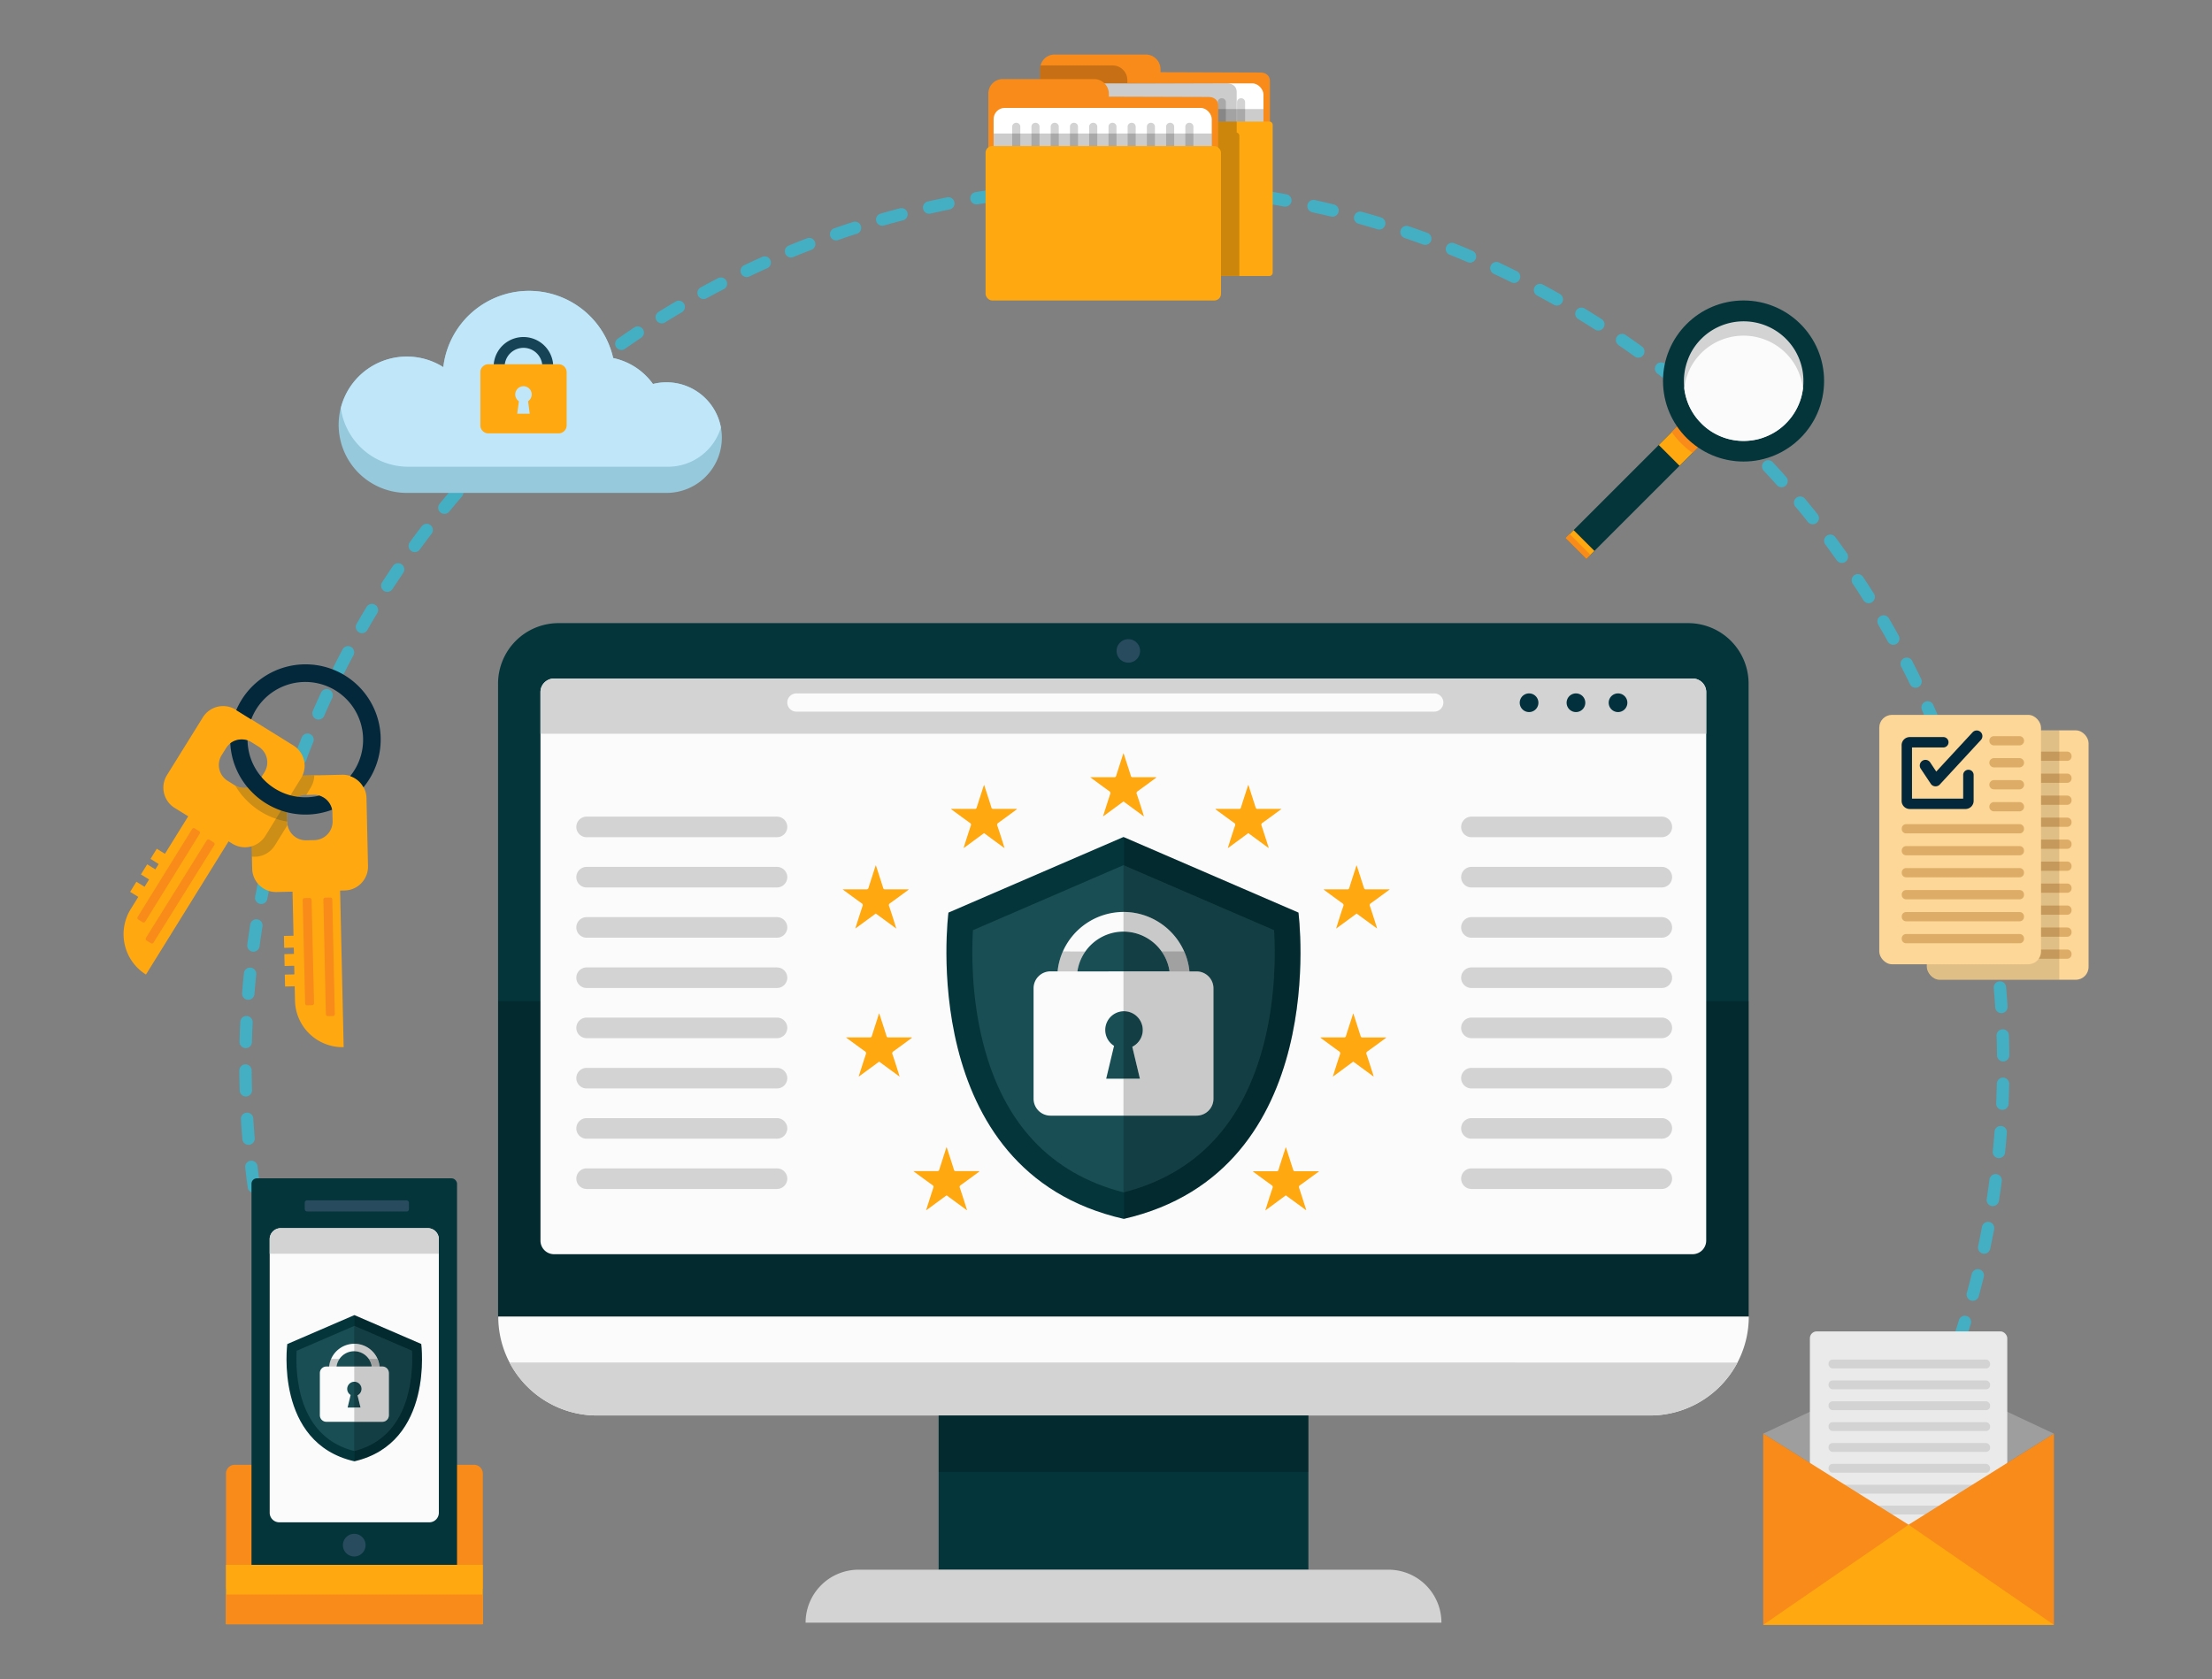 <svg id="Layer_5" data-name="Layer 5" xmlns="http://www.w3.org/2000/svg" viewBox="0 0 1014 770"><rect x="0" y="0" width="1014" height="770" fill="#808080" stroke="none"/><defs><style>.cls-1{fill:#04353a;}.cls-2,.cls-23,.cls-9{opacity:0.2;}.cls-3{fill:#fbfbfb;}.cls-4{fill:#d3d3d3;}.cls-5{fill:#02313d;}.cls-6{fill:#284c5e;}.cls-7{fill:#ffa80f;}.cls-8{fill:#184e54;}.cls-10{fill:#44aec3;}.cls-11{fill:#9e9e9e;}.cls-12{fill:#eaeaea;}.cls-13{fill:#f88b1a;}.cls-14{fill:#95c9db;}.cls-15{fill:#c0e7f9;}.cls-16{fill:#174356;}.cls-17{fill:#fff;}.cls-18{fill:#fcd797;}.cls-19{fill:#ddac66;}.cls-20{opacity:0.11;}.cls-21,.cls-23{fill:#03283b;}.cls-22{fill:#03353a;}</style></defs><title>security</title><path class="cls-1" d="M801.57,313.44V603.67H228.32V313.44a27.72,27.72,0,0,1,27.73-27.73H773.84A27.72,27.72,0,0,1,801.57,313.44Z"/><rect class="cls-2" x="228.41" y="459.01" width="573.25" height="144.66"/><path class="cls-3" d="M782.14,317.35V568.82a6.25,6.25,0,0,1-6.25,6.24H254a6.22,6.22,0,0,1-6.24-6.24V317.35a6.24,6.24,0,0,1,6.24-6.24h521.9a6.24,6.24,0,0,1,6.25,6.24Z"/><path class="cls-3" d="M801.66,603.67A45.34,45.34,0,0,1,756.32,649H273.75a45.31,45.31,0,0,1-45.34-45.34Z"/><path class="cls-4" d="M796.48,624.72A45.36,45.36,0,0,1,756.32,649H273.75a45.34,45.34,0,0,1-40.17-24.29Z"/><rect class="cls-1" x="430.29" y="649.01" width="169.49" height="70.71"/><rect class="cls-2" x="430.29" y="649.01" width="169.49" height="25.91"/><path class="cls-4" d="M660.77,744H369.29a24.3,24.3,0,0,1,24.29-24.29h242.9A24.29,24.29,0,0,1,660.77,744Z"/><path class="cls-4" d="M782.14,317.35v19.08H247.75V317.35a6.24,6.24,0,0,1,6.24-6.24h521.9A6.24,6.24,0,0,1,782.14,317.35Z"/><path class="cls-3" d="M657.48,326.29H365.07a4.19,4.19,0,0,1-4.17-4.18h0a4.19,4.19,0,0,1,4.17-4.18H657.48a4.19,4.19,0,0,1,4.18,4.18h0A4.19,4.19,0,0,1,657.48,326.29Z"/><path class="cls-5" d="M705.22,322.21a4.28,4.28,0,1,1-4.27-4.28A4.28,4.28,0,0,1,705.22,322.21Z"/><path class="cls-5" d="M726.71,322.21a4.28,4.28,0,1,1-4.28-4.28A4.28,4.28,0,0,1,726.71,322.21Z"/><path class="cls-5" d="M746,322.21a4.28,4.28,0,1,1-4.28-4.28A4.28,4.28,0,0,1,746,322.21Z"/><path class="cls-6" d="M522.62,298.44a5.38,5.38,0,1,1-5.37-5.37A5.38,5.38,0,0,1,522.62,298.44Z"/><path class="cls-4" d="M356.18,383.86H268.9a4.72,4.72,0,0,1-4.71-4.71h0a4.73,4.73,0,0,1,4.71-4.72h87.28a4.74,4.74,0,0,1,4.72,4.72h0A4.73,4.73,0,0,1,356.18,383.86Z"/><path class="cls-4" d="M356.18,406.9H268.9a4.72,4.72,0,0,1-4.71-4.71h0a4.73,4.73,0,0,1,4.71-4.72h87.28a4.74,4.74,0,0,1,4.72,4.72h0A4.73,4.73,0,0,1,356.18,406.9Z"/><path class="cls-4" d="M356.18,429.94H268.9a4.72,4.72,0,0,1-4.71-4.71h0a4.73,4.73,0,0,1,4.71-4.72h87.28a4.74,4.74,0,0,1,4.72,4.72h0A4.73,4.73,0,0,1,356.18,429.94Z"/><path class="cls-4" d="M356.18,453H268.9a4.72,4.72,0,0,1-4.71-4.71h0a4.73,4.73,0,0,1,4.71-4.72h87.28a4.74,4.74,0,0,1,4.72,4.72h0A4.73,4.73,0,0,1,356.18,453Z"/><path class="cls-4" d="M356.18,476H268.9a4.73,4.73,0,0,1-4.71-4.72h0a4.72,4.72,0,0,1,4.71-4.71h87.28a4.73,4.73,0,0,1,4.72,4.71h0A4.74,4.74,0,0,1,356.18,476Z"/><path class="cls-4" d="M356.18,499.06H268.9a4.73,4.73,0,0,1-4.71-4.72h0a4.72,4.72,0,0,1,4.71-4.71h87.28a4.73,4.73,0,0,1,4.72,4.71h0A4.74,4.74,0,0,1,356.18,499.06Z"/><path class="cls-4" d="M356.18,522.1H268.9a4.73,4.73,0,0,1-4.71-4.72h0a4.72,4.72,0,0,1,4.71-4.71h87.28a4.73,4.73,0,0,1,4.72,4.71h0A4.74,4.74,0,0,1,356.18,522.1Z"/><path class="cls-4" d="M356.18,545.14H268.9a4.73,4.73,0,0,1-4.71-4.72h0a4.72,4.72,0,0,1,4.71-4.71h87.28a4.73,4.73,0,0,1,4.72,4.71h0A4.74,4.74,0,0,1,356.18,545.14Z"/><path class="cls-4" d="M761.79,383.86H674.51a4.72,4.72,0,0,1-4.71-4.71h0a4.73,4.73,0,0,1,4.71-4.72h87.28a4.73,4.73,0,0,1,4.72,4.72h0A4.73,4.73,0,0,1,761.79,383.86Z"/><path class="cls-4" d="M761.79,406.9H674.51a4.72,4.72,0,0,1-4.71-4.71h0a4.73,4.73,0,0,1,4.71-4.72h87.28a4.73,4.73,0,0,1,4.72,4.72h0A4.73,4.73,0,0,1,761.79,406.9Z"/><path class="cls-4" d="M761.79,429.94H674.51a4.72,4.72,0,0,1-4.71-4.71h0a4.73,4.73,0,0,1,4.71-4.72h87.28a4.73,4.73,0,0,1,4.72,4.72h0A4.73,4.73,0,0,1,761.79,429.94Z"/><path class="cls-4" d="M761.79,453H674.51a4.72,4.72,0,0,1-4.71-4.71h0a4.73,4.73,0,0,1,4.71-4.72h87.28a4.73,4.73,0,0,1,4.72,4.72h0A4.73,4.73,0,0,1,761.79,453Z"/><path class="cls-4" d="M761.79,476H674.51a4.73,4.73,0,0,1-4.71-4.72h0a4.72,4.72,0,0,1,4.71-4.71h87.28a4.73,4.73,0,0,1,4.72,4.71h0A4.73,4.73,0,0,1,761.79,476Z"/><path class="cls-4" d="M761.79,499.06H674.51a4.73,4.73,0,0,1-4.71-4.72h0a4.72,4.72,0,0,1,4.71-4.71h87.28a4.73,4.73,0,0,1,4.72,4.71h0A4.73,4.73,0,0,1,761.79,499.06Z"/><path class="cls-4" d="M761.79,522.1H674.51a4.73,4.73,0,0,1-4.71-4.72h0a4.72,4.72,0,0,1,4.71-4.71h87.28a4.73,4.73,0,0,1,4.72,4.71h0A4.73,4.73,0,0,1,761.79,522.1Z"/><path class="cls-4" d="M761.79,545.14H674.51a4.73,4.73,0,0,1-4.71-4.72h0a4.72,4.72,0,0,1,4.71-4.71h87.28a4.73,4.73,0,0,1,4.72,4.71h0A4.74,4.74,0,0,1,761.79,545.14Z"/><path class="cls-7" d="M508.92,364.1c-1.06,3.17-2.06,6.36-3.08,9.54-.06.18-.09.36-.18.69l9.18-6.73.11-.08.07-.06,9.39,6.9c-.11-.36-.14-.5-.19-.64-1-3.21-2-6.42-3.1-9.62a1,1,0,0,1,.41-1.33c2.66-1.9,5.29-3.86,7.93-5.79l.6-.46-.06-.15h-.8c-3.3,0-6.6,0-9.9,0a.82.82,0,0,1-.93-.69c-.47-1.6-1-3.17-1.51-4.75-.59-1.83-1.19-3.66-1.83-5.64a1.55,1.55,0,0,1-.08.23c0,.11-.08.22-.11.32l-.18.51c-1,3.11-2,6.21-3,9.33a.84.84,0,0,1-.95.69c-3.32,0-6.65,0-10,0l-.93,0,.76.58c2.64,1.93,5.27,3.89,7.93,5.79A1,1,0,0,1,508.92,364.1Z"/><path class="cls-7" d="M445,378.63c-1.06,3.17-2.07,6.36-3.09,9.54-.05.18-.09.36-.17.69l9.17-6.73.12-.08.07-.06,9.39,6.9c-.11-.36-.14-.5-.19-.64-1-3.21-2-6.42-3.1-9.62a1,1,0,0,1,.4-1.33c2.67-1.9,5.29-3.86,7.93-5.79l.61-.46a.77.77,0,0,0-.07-.16h-.79c-3.3,0-6.6,0-9.9,0a.81.81,0,0,1-.93-.69c-.48-1.6-1-3.17-1.51-4.75-.59-1.83-1.19-3.66-1.83-5.64,0,.08-.06.16-.08.23s-.08.22-.12.32-.12.34-.17.51c-1,3.11-2,6.21-3,9.33a.82.82,0,0,1-.94.69c-3.33,0-6.65,0-10,0-.24,0-.49,0-.92,0l.75.58c2.65,1.93,5.27,3.89,7.94,5.79A1,1,0,0,1,445,378.63Z"/><path class="cls-7" d="M395.38,415.49c-1.07,3.17-2.07,6.36-3.09,9.54-.06.18-.09.36-.17.69l9.17-6.73.11-.08.08-.05,9.38,6.89-.18-.64c-1-3.21-2-6.42-3.1-9.61a1,1,0,0,1,.4-1.34c2.67-1.9,5.29-3.85,7.93-5.79l.61-.46-.07-.15h-.79c-3.3,0-6.6,0-9.91,0a.81.81,0,0,1-.92-.69c-.48-1.59-1-3.17-1.51-4.75-.59-1.83-1.19-3.66-1.83-5.64l-.09.23c0,.12-.07.22-.11.32s-.12.34-.17.51c-1,3.11-2,6.22-3,9.33a.84.84,0,0,1-.94.69c-3.33,0-6.65,0-10,0l-.92,0c.36.29.55.44.75.58,2.64,1.94,5.27,3.89,7.94,5.79A1,1,0,0,1,395.38,415.49Z"/><path class="cls-7" d="M396.92,483.39c-1.07,3.18-2.07,6.37-3.09,9.55-.06.17-.09.35-.17.69l9.17-6.73.11-.08.08-.06,9.38,6.89-.18-.63c-1-3.21-2-6.42-3.1-9.62a1,1,0,0,1,.4-1.33c2.66-1.9,5.29-3.86,7.93-5.8l.61-.46a1,1,0,0,1-.07-.15h-.79c-3.3,0-6.6,0-9.91,0a.79.79,0,0,1-.92-.69c-.48-1.59-1-3.16-1.51-4.74-.6-1.83-1.19-3.67-1.83-5.65l-.09.24-.11.31c-.06.19-.12.35-.17.51-1,3.11-2,6.22-3,9.34a.82.82,0,0,1-.94.68c-3.33,0-6.65,0-10,0-.25,0-.5,0-.92,0l.75.58c2.64,1.93,5.27,3.89,7.94,5.79A1,1,0,0,1,396.92,483.39Z"/><path class="cls-7" d="M427.82,544.69c-1.06,3.17-2.06,6.37-3.08,9.55-.06.17-.09.35-.17.69l9.17-6.73.11-.08.08-.06,9.38,6.89c-.1-.36-.14-.5-.18-.63-1-3.21-2-6.43-3.1-9.62a1,1,0,0,1,.4-1.34c2.66-1.9,5.29-3.85,7.93-5.79.21-.15.4-.31.6-.46l-.06-.15h-.8c-3.3,0-6.6,0-9.9,0a.8.8,0,0,1-.93-.69c-.47-1.59-1-3.16-1.5-4.74-.6-1.83-1.19-3.67-1.84-5.65a1.55,1.55,0,0,1-.08.23l-.11.32c-.07.19-.12.35-.17.51-1,3.11-2,6.22-3,9.34a.83.83,0,0,1-.95.68c-3.32,0-6.65,0-10,0-.25,0-.5,0-.93,0l.76.58c2.64,1.93,5.27,3.88,7.93,5.78A1,1,0,0,1,427.82,544.69Z"/><path class="cls-7" d="M578.33,378.63c1.06,3.17,2.07,6.36,3.09,9.54.05.18.09.36.17.69l-9.17-6.73-.12-.08-.07-.06-9.38,6.9c.1-.36.13-.5.18-.64,1-3.21,2-6.42,3.1-9.62a1,1,0,0,0-.4-1.33c-2.67-1.9-5.29-3.86-7.93-5.79l-.61-.46a.77.77,0,0,1,.07-.16h.79c3.3,0,6.6,0,9.9,0a.81.81,0,0,0,.93-.69c.48-1.6,1-3.17,1.51-4.75.59-1.83,1.19-3.66,1.83-5.64,0,.08.06.16.08.23s.08.22.12.32.12.34.17.51c1,3.11,2,6.21,3,9.33a.82.82,0,0,0,.94.69c3.33,0,6.65,0,10,0,.25,0,.49,0,.92,0l-.75.58c-2.65,1.93-5.27,3.89-7.94,5.79A1,1,0,0,0,578.33,378.63Z"/><path class="cls-7" d="M628,415.49c1.07,3.17,2.07,6.36,3.09,9.54.06.18.09.36.17.69L622.07,419l-.11-.08-.08-.05-9.38,6.89.18-.64c1-3.21,2-6.42,3.1-9.61a1,1,0,0,0-.4-1.34c-2.66-1.9-5.29-3.85-7.93-5.79l-.61-.46.07-.15h.79c3.3,0,6.6,0,9.91,0a.81.81,0,0,0,.92-.69c.48-1.59,1-3.17,1.51-4.75.59-1.83,1.19-3.66,1.83-5.64l.09.23c0,.12.07.22.11.32s.12.34.17.51c1,3.11,2,6.22,3,9.33a.84.84,0,0,0,.94.69c3.33,0,6.65,0,10,0l.92,0c-.36.29-.55.44-.75.58-2.64,1.94-5.27,3.89-7.94,5.79A1,1,0,0,0,628,415.49Z"/><path class="cls-7" d="M626.44,483.39c1.07,3.18,2.07,6.37,3.09,9.55.06.17.09.35.17.69l-9.17-6.73-.11-.08-.08-.06L611,493.65c.1-.36.14-.5.18-.63,1-3.21,2-6.42,3.1-9.62a1,1,0,0,0-.4-1.33c-2.66-1.9-5.29-3.86-7.93-5.8l-.61-.46a1,1,0,0,0,.07-.15h.79c3.3,0,6.6,0,9.91,0A.79.79,0,0,0,617,475c.48-1.59,1-3.16,1.51-4.74.6-1.83,1.19-3.67,1.83-5.65l.09.24.11.31.17.51c1,3.11,2,6.22,3,9.34a.82.82,0,0,0,.94.68c3.33,0,6.65,0,10,0,.25,0,.5,0,.92,0l-.75.58c-2.64,1.93-5.27,3.89-7.94,5.79A1,1,0,0,0,626.44,483.39Z"/><path class="cls-7" d="M595.54,544.69c1.06,3.17,2.06,6.37,3.08,9.55.06.17.09.35.18.69l-9.18-6.73-.11-.08-.08-.06L580.05,555c.1-.36.14-.5.18-.63,1-3.21,2-6.43,3.1-9.62a1,1,0,0,0-.4-1.34c-2.66-1.9-5.29-3.85-7.93-5.79-.21-.15-.4-.31-.6-.46l.06-.15h.8c3.3,0,6.6,0,9.9,0a.8.8,0,0,0,.93-.69c.47-1.59,1-3.16,1.5-4.74.6-1.83,1.19-3.67,1.84-5.65a1.55,1.55,0,0,0,.08.23l.11.32c.07.19.12.35.17.51,1,3.11,2,6.22,3,9.34a.83.83,0,0,0,1,.68c3.32,0,6.65,0,10,0,.25,0,.5,0,.93,0l-.76.58c-2.64,1.93-5.27,3.88-7.93,5.78A1,1,0,0,0,595.54,544.69Z"/><path class="cls-1" d="M515.25,558.84l-.21,0C419.26,537,434.77,418.43,434.77,418.43L515,383.77l.21.09,80,34.57S610.78,536.83,515.25,558.84Z"/><path class="cls-2" d="M515.25,558.84v-175l80,34.57S610.78,536.83,515.25,558.84Z"/><path class="cls-8" d="M579.42,478.19c-9.41,37-31.07,60-64.39,68.51-33.31-8.52-55-31.55-64.38-68.51-5.42-21.26-5.23-41.62-4.66-51.69l69-29.81,69.05,29.81C584.65,436.56,584.84,456.92,579.42,478.19Z"/><g class="cls-9"><path d="M579.42,478.19c-9.41,37-31.07,60-64.39,68.51v-150l69.05,29.81C584.65,436.56,584.84,456.92,579.42,478.19Z"/></g><path class="cls-3" d="M548.54,445.4h-3.28a30.06,30.06,0,0,0-2.09-8.37,30.46,30.46,0,0,0-27.93-18.9H515A30.45,30.45,0,0,0,486.9,437a29.72,29.72,0,0,0-2.09,8.37h-3.28a7.74,7.74,0,0,0-7.73,7.73v50.69a7.74,7.74,0,0,0,7.73,7.74h67a7.74,7.74,0,0,0,7.73-7.74V453.13A7.74,7.74,0,0,0,548.54,445.4Zm-26,49.19H507.09l3.6-15.07a7.92,7.92,0,0,1-1.49-1.17,8.58,8.58,0,0,1-2.54-6.1,8.48,8.48,0,0,1,.85-3.73,8.59,8.59,0,0,1,7.53-4.86h.2a8.57,8.57,0,0,1,7.68,4.73,8.52,8.52,0,0,1-1.51,9.84,8.19,8.19,0,0,1-2.36,1.72ZM493.89,445.4A21.39,21.39,0,0,1,515,427.15h.2A21.39,21.39,0,0,1,533,437a21.1,21.1,0,0,1,3.14,8.37Z"/><path class="cls-2" d="M497.54,436.27c-.18.25-.35.5-.52.76a21.29,21.29,0,0,0-3.13,8.37h-9.08A29.72,29.72,0,0,1,486.9,437c.1-.25.21-.51.32-.76Z"/><path class="cls-2" d="M545.26,445.4h-9.08A21.16,21.16,0,0,0,533,437c-.16-.26-.33-.51-.51-.76h10.32c.11.25.22.51.32.76A30.06,30.06,0,0,1,545.26,445.4Z"/><path class="cls-2" d="M556.27,453.13v50.69a7.74,7.74,0,0,1-7.73,7.74H515v-17h7.51L519.05,480a8.19,8.19,0,0,0,2.36-1.72,8.59,8.59,0,0,0-6.17-14.57H515V445.4h21.14A21.1,21.1,0,0,0,533,437a21.39,21.39,0,0,0-17.8-9.88H515v-9h.2A30.46,30.46,0,0,1,543.17,437a30.06,30.06,0,0,1,2.09,8.37h3.28A7.74,7.74,0,0,1,556.27,453.13Z"/><path class="cls-10" d="M759.73,171.26c2.38,1.84,4.76,3.72,7.09,5.61a2.84,2.84,0,0,0,3.58-4.42c-2.36-1.92-4.78-3.83-7.19-5.69a2.84,2.84,0,1,0-3.48,4.5Z"/><path class="cls-10" d="M622.76,102.6c2.88.81,5.8,1.66,8.67,2.53a3,3,0,0,0,.83.12,2.85,2.85,0,0,0,.82-5.57c-2.91-.88-5.87-1.74-8.8-2.56a2.84,2.84,0,1,0-1.52,5.48Z"/><path class="cls-10" d="M643.8,109.1c2.83,1,5.7,2,8.52,3a2.76,2.76,0,0,0,1,.17,2.84,2.84,0,0,0,1-5.51c-2.86-1.05-5.77-2.07-8.65-3.05a2.84,2.84,0,0,0-1.82,5.39Z"/><path class="cls-10" d="M601.38,97.29c2.93.64,5.89,1.33,8.81,2a3.07,3.07,0,0,0,.67.08,2.85,2.85,0,0,0,.67-5.61c-2.95-.72-6-1.42-8.93-2.07a2.85,2.85,0,0,0-1.22,5.56Z"/><path class="cls-10" d="M664.44,116.75c2.24.89,4.49,1.82,6.71,2.76l1.64.7a2.81,2.81,0,0,0,1.12.23A2.84,2.84,0,0,0,675,115l-1.66-.71c-2.25-1-4.54-1.89-6.8-2.8a2.85,2.85,0,0,0-2.13,5.28Z"/><path class="cls-10" d="M723.47,146.31c2.55,1.56,5.13,3.17,7.66,4.79a2.84,2.84,0,0,0,1.53.45,2.84,2.84,0,0,0,1.54-5.24c-2.57-1.65-5.18-3.28-7.78-4.86a2.84,2.84,0,0,0-2.95,4.86Z"/><path class="cls-10" d="M742,158.28c2.47,1.7,4.95,3.45,7.38,5.21A2.88,2.88,0,0,0,751,164a2.84,2.84,0,0,0,1.67-5.15c-2.46-1.78-5-3.56-7.49-5.28a2.84,2.84,0,1,0-3.22,4.68Z"/><path class="cls-10" d="M704.35,135.38c2.64,1.41,5.31,2.88,7.91,4.35a2.84,2.84,0,1,0,2.8-4.95c-2.64-1.49-5.34-3-8-4.42a2.85,2.85,0,0,0-2.68,5Z"/><path class="cls-10" d="M684.65,125.52c2.72,1.26,5.46,2.58,8.15,3.91a2.8,2.8,0,0,0,1.26.29,2.84,2.84,0,0,0,1.26-5.39c-2.73-1.35-5.5-2.68-8.26-4a2.85,2.85,0,0,0-2.41,5.16Z"/><path class="cls-10" d="M362.57,118.07a2.78,2.78,0,0,0,1.08-.22c2.78-1.14,5.6-2.26,8.4-3.33a2.84,2.84,0,0,0-2-5.31c-2.84,1.09-5.7,2.23-8.52,3.38a2.85,2.85,0,0,0,1.08,5.48Z"/><path class="cls-10" d="M579.75,93.17c3,.48,6,1,8.91,1.55a3,3,0,0,0,.52,0,2.84,2.84,0,0,0,.51-5.64c-3-.55-6-1.08-9-1.56a2.84,2.84,0,1,0-.91,5.61Z"/><path class="cls-10" d="M447.7,93.69a2.56,2.56,0,0,0,.47,0c3-.5,6-1,8.93-1.41a2.84,2.84,0,0,0-.82-5.62c-3,.44-6.06.92-9.06,1.42a2.84,2.84,0,0,0,.48,5.65Z"/><path class="cls-10" d="M425.94,98a2.7,2.7,0,0,0,.63-.07c2.92-.67,5.9-1.31,8.84-1.9a2.85,2.85,0,0,0-1.14-5.58c-3,.61-6,1.26-9,1.93a2.85,2.85,0,0,0,.63,5.62Z"/><path class="cls-10" d="M383.31,110.21a2.81,2.81,0,0,0,.94-.16c2.83-1,5.72-2,8.57-2.87a2.84,2.84,0,1,0-1.75-5.41c-2.89.93-5.81,1.91-8.69,2.91a2.84,2.84,0,0,0,.93,5.53Z"/><path class="cls-10" d="M404.46,103.51a2.63,2.63,0,0,0,.78-.11c2.88-.82,5.81-1.63,8.72-2.39a2.84,2.84,0,1,0-1.45-5.5c-2.94.77-5.92,1.59-8.83,2.42a2.84,2.84,0,0,0,.78,5.58Z"/><path class="cls-10" d="M783.55,191.19a2.84,2.84,0,1,0,3.81-4.22c-2.26-2-4.57-4.08-6.86-6.07a2.84,2.84,0,0,0-3.72,4.3C779,187.16,781.32,189.17,783.55,191.19Z"/><path class="cls-10" d="M536,88.55c3,.16,6,.34,9,.56h.21a2.84,2.84,0,0,0,.2-5.68c-3-.22-6.11-.41-9.14-.57h-.15a2.84,2.84,0,0,0-.14,5.68Z"/><path class="cls-10" d="M491.75,88.72h.17c3-.17,6-.31,9-.42a2.84,2.84,0,1,0-.2-5.68c-3,.11-6.11.25-9.15.42a2.85,2.85,0,0,0,.16,5.69Z"/><path class="cls-10" d="M469.65,90.6l.33,0c3-.34,6-.64,9-.91a2.85,2.85,0,0,0-.51-5.67c-3,.28-6.11.59-9.12.93a2.84,2.84,0,0,0,.31,5.67Z"/><path class="cls-10" d="M513.92,88h1.49c2.51,0,5.06,0,7.56.07H523a2.85,2.85,0,0,0,.05-5.69c-2.54,0-5.12-.07-7.67-.07h-1.5a2.85,2.85,0,0,0,0,5.69Z"/><path class="cls-10" d="M798.28,205.21l1.19,1.19a2.84,2.84,0,1,0,4-4c-.4-.4-.8-.81-1.21-1.21-1.75-1.75-3.54-3.51-5.31-5.23a2.85,2.85,0,0,0-4,4.1C794.79,201.75,796.56,203.48,798.28,205.21Z"/><path class="cls-10" d="M889.42,345.88c1.06,2.8,2.11,5.65,3.12,8.48a2.85,2.85,0,1,0,5.36-1.91c-1-2.87-2.09-5.76-3.17-8.6a2.84,2.84,0,1,0-5.31,2Z"/><path class="cls-10" d="M896.69,366.67c.91,2.86,1.8,5.77,2.64,8.64a2.85,2.85,0,0,0,2.73,2,3.09,3.09,0,0,0,.8-.11,2.85,2.85,0,0,0,1.93-3.53c-.85-2.91-1.76-5.86-2.68-8.77a2.84,2.84,0,0,0-5.42,1.73Z"/><path class="cls-10" d="M881,325.51c1,2.28,2,4.57,3,6.83l.62,1.47a2.84,2.84,0,0,0,5.25-2.19l-.63-1.49c-1-2.29-2-4.62-3-6.93a2.84,2.84,0,0,0-5.19,2.31Z"/><path class="cls-10" d="M913.93,452.87c.26,3,.49,6,.68,9a2.84,2.84,0,0,0,2.84,2.66h.18a2.84,2.84,0,0,0,2.66-3c-.19-3-.43-6.1-.69-9.14a2.85,2.85,0,0,0-5.67.49Z"/><path class="cls-10" d="M918,471.92a2.85,2.85,0,0,0-2.75,2.94c.1,3,.16,6,.19,9a2.84,2.84,0,0,0,2.84,2.81h0a2.85,2.85,0,0,0,2.82-2.87c0-3-.1-6.12-.2-9.16A2.83,2.83,0,0,0,918,471.92Z"/><path class="cls-10" d="M913.84,427.78a2.85,2.85,0,0,0-2.42,3.22c.43,3,.82,6,1.18,9a2.84,2.84,0,0,0,2.82,2.5,1.94,1.94,0,0,0,.34,0,2.85,2.85,0,0,0,2.49-3.16c-.37-3-.77-6.08-1.2-9.09A2.84,2.84,0,0,0,913.84,427.78Z"/><path class="cls-10" d="M909.94,406a2.83,2.83,0,0,0-2.23,3.34c.58,2.93,1.15,5.92,1.67,8.88a2.84,2.84,0,0,0,2.8,2.35,2.7,2.7,0,0,0,.49,0,2.85,2.85,0,0,0,2.31-3.3c-.53-3-1.1-6-1.69-9A2.85,2.85,0,0,0,909.94,406Z"/><path class="cls-10" d="M902.79,387.83c.75,2.91,1.48,5.86,2.16,8.77a2.86,2.86,0,0,0,2.77,2.2,2.89,2.89,0,0,0,.65-.08,2.84,2.84,0,0,0,2.12-3.42c-.69-2.95-1.43-5.94-2.19-8.9a2.85,2.85,0,1,0-5.51,1.43Z"/><path class="cls-10" d="M842,256.92a2.84,2.84,0,0,0,2.32,1.2,2.79,2.79,0,0,0,1.64-.53,2.85,2.85,0,0,0,.68-4c-1.76-2.48-3.57-5-5.39-7.42a2.85,2.85,0,0,0-4.57,3.4C838.46,252,840.25,254.48,842,256.92Z"/><path class="cls-10" d="M854.21,275.23a2.85,2.85,0,0,0,2.41,1.33,2.79,2.79,0,0,0,1.51-.44,2.85,2.85,0,0,0,.9-3.92c-1.62-2.57-3.29-5.16-5-7.7a2.84,2.84,0,0,0-4.75,3.13C851,270.14,852.62,272.69,854.21,275.23Z"/><path class="cls-10" d="M828.74,239.31a2.82,2.82,0,0,0,2.23,1.07,2.83,2.83,0,0,0,2.22-4.61c-1.89-2.38-3.84-4.77-5.78-7.11A2.84,2.84,0,0,0,823,232.3C825,234.61,826.88,237,828.74,239.31Z"/><path class="cls-10" d="M814.56,222.46a2.83,2.83,0,0,0,2.12.95,2.78,2.78,0,0,0,1.89-.72,2.84,2.84,0,0,0,.24-4c-2-2.27-4.09-4.55-6.17-6.78a2.84,2.84,0,1,0-4.16,3.88C810.53,218,812.57,220.23,814.56,222.46Z"/><path class="cls-10" d="M875.55,313.73a2.83,2.83,0,0,0,2.56,1.61,2.75,2.75,0,0,0,1.24-.29,2.84,2.84,0,0,0,1.32-3.79c-1.33-2.75-2.71-5.51-4.09-8.21a2.84,2.84,0,0,0-5.06,2.6C872.88,308.31,874.24,311,875.55,313.73Z"/><path class="cls-10" d="M886.53,645.12a2.85,2.85,0,0,0-3.74,1.48c-1.19,2.76-2.43,5.54-3.67,8.26a2.84,2.84,0,0,0,1.4,3.77,2.74,2.74,0,0,0,1.18.26,2.85,2.85,0,0,0,2.59-1.66c1.26-2.76,2.51-5.58,3.72-8.37A2.84,2.84,0,0,0,886.53,645.12Z"/><path class="cls-10" d="M871.9,678.79a2.84,2.84,0,0,0,2.52-1.52c1.42-2.69,2.83-5.43,4.18-8.15a2.84,2.84,0,1,0-5.09-2.54c-1.34,2.68-2.72,5.39-4.12,8a2.84,2.84,0,0,0,1.19,3.84A2.75,2.75,0,0,0,871.9,678.79Z"/><path class="cls-10" d="M861,698.12a2.86,2.86,0,0,0,2.45-1.38c1.57-2.62,3.12-5.28,4.62-7.91a2.84,2.84,0,1,0-4.94-2.82c-1.48,2.6-3,5.22-4.56,7.8a2.86,2.86,0,0,0,1,3.91A2.9,2.9,0,0,0,861,698.12Z"/><path class="cls-10" d="M865.41,294.19a2.85,2.85,0,0,0,2.49,1.46,2.76,2.76,0,0,0,1.38-.36,2.84,2.84,0,0,0,1.11-3.86c-1.47-2.66-3-5.34-4.53-8a2.85,2.85,0,0,0-4.92,2.87C862.46,288.93,864,291.57,865.41,294.19Z"/><path class="cls-10" d="M557.92,90.26c3,.32,6,.67,9,1l.36,0a2.84,2.84,0,0,0,.36-5.66c-3-.39-6.08-.75-9.1-1.07a2.85,2.85,0,0,0-.6,5.66Z"/><path class="cls-10" d="M120.58,568.76a2.83,2.83,0,0,0,2.24-3.34c-.57-2.94-1.12-5.93-1.63-8.88a2.85,2.85,0,0,0-5.61,1c.52,3,1.08,6,1.66,9a2.85,2.85,0,0,0,2.79,2.3A2.64,2.64,0,0,0,120.58,568.76Z"/><path class="cls-10" d="M133.69,608.09c-.91-2.87-1.79-5.78-2.62-8.65a2.84,2.84,0,0,0-5.46,1.58c.84,2.92,1.74,5.87,2.65,8.78a2.84,2.84,0,0,0,2.71,2,2.9,2.9,0,0,0,.86-.13A2.85,2.85,0,0,0,133.69,608.09Z"/><path class="cls-10" d="M127.66,586.91c-.74-2.91-1.46-5.87-2.13-8.78A2.84,2.84,0,1,0,120,579.4c.68,3,1.41,6,2.16,8.91a2.84,2.84,0,0,0,2.75,2.14,2.94,2.94,0,0,0,.71-.09A2.83,2.83,0,0,0,127.66,586.91Z"/><path class="cls-10" d="M140.88,628.91c-1.06-2.81-2.1-5.67-3.09-8.5a2.85,2.85,0,1,0-5.37,1.89c1,2.86,2.06,5.76,3.13,8.61a2.85,2.85,0,0,0,2.67,1.84,2.94,2.94,0,0,0,1-.18A2.84,2.84,0,0,0,140.88,628.91Z"/><path class="cls-10" d="M112.69,502.76h.08a2.85,2.85,0,0,0,2.76-2.93c-.08-3-.13-6-.15-9a2.86,2.86,0,0,0-2.85-2.83h0a2.85,2.85,0,0,0-2.82,2.87c0,3,.07,6.13.16,9.16A2.84,2.84,0,0,0,112.69,502.76Z"/><path class="cls-10" d="M112.58,480.58h.07a2.84,2.84,0,0,0,2.84-2.77c.08-3,.19-6.05.33-9a2.84,2.84,0,1,0-5.68-.26c-.14,3-.26,6.11-.33,9.16A2.84,2.84,0,0,0,112.58,480.58Z"/><path class="cls-10" d="M149.2,649.3c-.8-1.81-1.59-3.66-2.36-5.48-.4-.94-.8-1.89-1.19-2.83a2.84,2.84,0,1,0-5.25,2.18l1.2,2.87c.78,1.84,1.59,3.71,2.4,5.55a2.84,2.84,0,0,0,2.6,1.7,2.93,2.93,0,0,0,1.15-.24A2.83,2.83,0,0,0,149.2,649.3Z"/><path class="cls-10" d="M342.29,127.05a2.82,2.82,0,0,0,1.22-.28c2.7-1.29,5.46-2.56,8.2-3.79a2.84,2.84,0,0,0-2.33-5.19c-2.77,1.24-5.57,2.54-8.32,3.84a2.85,2.85,0,0,0,1.23,5.42Z"/><path class="cls-10" d="M114.16,524.89a2.84,2.84,0,0,0,2.6-3.07c-.25-3-.47-6-.65-9a2.84,2.84,0,1,0-5.67.34c.18,3,.4,6.12.65,9.14a2.85,2.85,0,0,0,2.83,2.61Z"/><path class="cls-10" d="M911.87,560.27a2.85,2.85,0,0,0-3.32,2.27c-.56,3-1.15,5.93-1.78,8.86a2.86,2.86,0,0,0,2.2,3.38,3,3,0,0,0,.59.06,2.85,2.85,0,0,0,2.78-2.26c.63-3,1.24-6,1.8-9A2.86,2.86,0,0,0,911.87,560.27Z"/><path class="cls-10" d="M915.21,538.35A2.85,2.85,0,0,0,912,540.8c-.39,3-.82,6-1.28,8.94a2.85,2.85,0,0,0,2.38,3.25,3.25,3.25,0,0,0,.44,0,2.84,2.84,0,0,0,2.8-2.41c.47-3,.91-6.05,1.3-9.07A2.83,2.83,0,0,0,915.21,538.35Z"/><path class="cls-10" d="M917.34,516.27a2.83,2.83,0,0,0-3.05,2.62c-.23,3-.49,6-.78,9a2.83,2.83,0,0,0,2.55,3.11h.28a2.85,2.85,0,0,0,2.83-2.56c.29-3,.56-6.1.79-9.13A2.83,2.83,0,0,0,917.34,516.27Z"/><path class="cls-10" d="M918.26,494.1a2.83,2.83,0,0,0-2.9,2.78c-.07,3-.17,6.05-.3,9a2.85,2.85,0,0,0,2.72,3h.13a2.85,2.85,0,0,0,2.84-2.72c.13-3,.23-6.11.29-9.16A2.84,2.84,0,0,0,918.26,494.1Z"/><path class="cls-10" d="M154.63,661.1a2.84,2.84,0,0,0-5.13,2.46c1.31,2.74,2.68,5.5,4.06,8.22a2.84,2.84,0,1,0,5.07-2.58C157.27,666.53,155.92,663.8,154.63,661.1Z"/><path class="cls-10" d="M113.58,458.42h.23a2.84,2.84,0,0,0,2.83-2.62c.24-3,.52-6,.82-9a2.84,2.84,0,0,0-5.66-.58c-.31,3-.59,6.09-.83,9.13A2.86,2.86,0,0,0,113.58,458.42Z"/><path class="cls-10" d="M166.67,692.83a2.85,2.85,0,0,0,2.46-4.27c-1.5-2.59-3-5.24-4.44-7.87a2.84,2.84,0,1,0-5,2.74c1.46,2.66,3,5.35,4.5,8A2.84,2.84,0,0,0,166.67,692.83Z"/><path class="cls-10" d="M894.62,624.46a2.85,2.85,0,0,0-3.65,1.69c-1,2.8-2.12,5.65-3.22,8.44a2.84,2.84,0,0,0,1.6,3.69,2.74,2.74,0,0,0,1,.2,2.84,2.84,0,0,0,2.65-1.8c1.12-2.84,2.22-5.72,3.26-8.56A2.85,2.85,0,0,0,894.62,624.46Z"/><path class="cls-10" d="M907.31,582a2.85,2.85,0,0,0-3.44,2.08c-.72,2.91-1.48,5.85-2.26,8.75a2.84,2.84,0,0,0,2,3.49,2.74,2.74,0,0,0,.74.1,2.86,2.86,0,0,0,2.75-2.1c.79-2.94,1.57-5.93,2.29-8.88A2.84,2.84,0,0,0,907.31,582Z"/><path class="cls-10" d="M901.56,603.4a2.85,2.85,0,0,0-3.56,1.89c-.88,2.86-1.8,5.76-2.74,8.6a2.85,2.85,0,0,0,1.8,3.6,2.87,2.87,0,0,0,3.6-1.81c1-2.88,1.89-5.82,2.78-8.73A2.84,2.84,0,0,0,901.56,603.4Z"/><path class="cls-10" d="M116.76,546.91a2.84,2.84,0,0,0,2.43-3.2c-.41-3-.8-6-1.14-9a2.84,2.84,0,0,0-5.65.66c.35,3,.74,6.08,1.15,9.09a2.85,2.85,0,0,0,2.82,2.45Z"/><path class="cls-10" d="M233.68,202.92a2.87,2.87,0,0,0,2-.81c2.14-2.1,4.34-4.2,6.53-6.25a2.84,2.84,0,0,0-3.89-4.15c-2.22,2.07-4.44,4.21-6.62,6.34a2.84,2.84,0,0,0,2,4.87Z"/><path class="cls-10" d="M218.25,218.86a2.82,2.82,0,0,0,2.09-.92c2-2.21,4.11-4.42,6.18-6.59a2.84,2.84,0,0,0-4.1-3.94c-2.11,2.2-4.22,4.45-6.27,6.69a2.84,2.84,0,0,0,2.1,4.76Z"/><path class="cls-10" d="M188.43,252.58a2.85,2.85,0,0,0,4-.61c1.77-2.42,3.59-4.85,5.42-7.23a2.84,2.84,0,1,0-4.51-3.46c-1.85,2.41-3.7,4.88-5.5,7.33A2.84,2.84,0,0,0,188.43,252.58Z"/><path class="cls-10" d="M203.71,235.61a2.85,2.85,0,0,0,2.2-1c1.9-2.32,3.86-4.65,5.81-6.92a2.84,2.84,0,0,0-4.31-3.71c-2,2.31-4,4.67-5.9,7a2.84,2.84,0,0,0,.4,4A2.77,2.77,0,0,0,203.71,235.61Z"/><path class="cls-10" d="M250,187.84a2.85,2.85,0,0,0,1.87-.7c2.26-2,4.56-4,6.86-5.89a2.85,2.85,0,0,0-3.66-4.36c-2.32,2-4.66,4-7,6a2.84,2.84,0,0,0,1.88,5Z"/><path class="cls-10" d="M267,173.67a2.82,2.82,0,0,0,1.76-.6c2.36-1.86,4.77-3.71,7.17-5.5a2.84,2.84,0,0,0-3.41-4.55c-2.43,1.81-4.88,3.69-7.27,5.57a2.84,2.84,0,0,0,1.75,5.08Z"/><path class="cls-10" d="M322.53,137.12a2.78,2.78,0,0,0,1.36-.35c2.63-1.43,5.32-2.86,8-4.23a2.85,2.85,0,0,0-2.61-5.06c-2.7,1.4-5.42,2.84-8.09,4.3a2.84,2.84,0,0,0,1.36,5.34Z"/><path class="cls-10" d="M303.36,148.27a2.8,2.8,0,0,0,1.49-.43c2.55-1.58,5.16-3.15,7.74-4.67a2.84,2.84,0,1,0-2.89-4.9c-2.61,1.54-5.25,3.14-7.84,4.74a2.84,2.84,0,0,0,1.5,5.26Z"/><path class="cls-10" d="M115.79,436.35l.39,0a2.83,2.83,0,0,0,2.81-2.46c.4-3,.84-6,1.31-8.94a2.85,2.85,0,1,0-5.62-.89c-.47,3-.92,6.05-1.33,9.07A2.85,2.85,0,0,0,115.79,436.35Z"/><path class="cls-10" d="M284.83,160.47a2.79,2.79,0,0,0,1.63-.52c2.46-1.71,5-3.43,7.47-5.09a2.84,2.84,0,1,0-3.16-4.73c-2.53,1.68-5.08,3.42-7.57,5.16a2.85,2.85,0,0,0,1.63,5.18Z"/><path class="cls-10" d="M136.71,350.31a2.86,2.86,0,0,0,3.65-1.68c1-2.81,2.14-5.64,3.25-8.43a2.84,2.84,0,1,0-5.28-2.1c-1.13,2.82-2.24,5.7-3.3,8.55A2.84,2.84,0,0,0,136.71,350.31Z"/><path class="cls-10" d="M129.69,371.34a2.72,2.72,0,0,0,.84.13,2.84,2.84,0,0,0,2.72-2c.89-2.86,1.82-5.75,2.78-8.6a2.84,2.84,0,0,0-5.39-1.81c-1,2.89-1.92,5.82-2.82,8.72A2.84,2.84,0,0,0,129.69,371.34Z"/><path class="cls-10" d="M123.85,392.74a2.8,2.8,0,0,0,.7.09,2.85,2.85,0,0,0,2.75-2.16c.73-2.9,1.5-5.84,2.3-8.74a2.85,2.85,0,0,0-5.49-1.5c-.8,2.93-1.59,5.91-2.33,8.86A2.85,2.85,0,0,0,123.85,392.74Z"/><path class="cls-10" d="M119.21,414.43a2.59,2.59,0,0,0,.54.05,2.83,2.83,0,0,0,2.79-2.31c.57-2.94,1.18-5.92,1.81-8.85a2.84,2.84,0,0,0-5.56-1.2c-.64,3-1.26,6-1.83,9A2.84,2.84,0,0,0,119.21,414.43Z"/><path class="cls-10" d="M154.15,309.53a2.75,2.75,0,0,0,1.27.3,2.84,2.84,0,0,0,2.55-1.56c1.34-2.68,2.74-5.38,4.15-8a2.84,2.84,0,0,0-5-2.67c-1.43,2.69-2.85,5.43-4.21,8.14A2.84,2.84,0,0,0,154.15,309.53Z"/><path class="cls-10" d="M144.87,329.68a2.88,2.88,0,0,0,1.14.24,2.83,2.83,0,0,0,2.6-1.71c1.2-2.75,2.45-5.53,3.71-8.24a2.84,2.84,0,1,0-5.16-2.39c-1.28,2.75-2.54,5.56-3.76,8.36A2.84,2.84,0,0,0,144.87,329.68Z"/><path class="cls-10" d="M171,702.7c.3.49.62,1,.93,1.47h6.74q-1.44-2.24-2.85-4.48a2.84,2.84,0,1,0-4.82,3Z"/><path class="cls-10" d="M164.52,289.92a2.79,2.79,0,0,0,1.41.38,2.82,2.82,0,0,0,2.47-1.43c1.5-2.6,3-5.22,4.59-7.78a2.85,2.85,0,0,0-4.87-2.95c-1.57,2.6-3.13,5.26-4.65,7.9A2.84,2.84,0,0,0,164.52,289.92Z"/><path class="cls-10" d="M176,270.92a2.84,2.84,0,0,0,3.93-.83c1.64-2.52,3.32-5,5-7.52a2.85,2.85,0,0,0-4.7-3.21c-1.72,2.51-3.43,5.08-5.08,7.62A2.84,2.84,0,0,0,176,270.92Z"/><polygon class="cls-11" points="874.91 626.08 808.28 657.34 874.91 699.09 941.53 657.34 874.91 626.08"/><rect class="cls-12" x="829.67" y="610.45" width="90.48" height="115.98" rx="3.13"/><rect class="cls-4" x="838.22" y="623.37" width="74.07" height="4.05" rx="1.86"/><rect class="cls-4" x="838.22" y="632.94" width="74.07" height="4.05" rx="1.86"/><rect class="cls-4" x="838.22" y="642.51" width="74.07" height="4.05" rx="1.86"/><rect class="cls-4" x="838.22" y="652.07" width="74.07" height="4.05" rx="1.86"/><rect class="cls-4" x="838.22" y="661.64" width="74.07" height="4.05" rx="1.86"/><rect class="cls-4" x="838.22" y="671.2" width="74.07" height="4.05" rx="1.86"/><rect class="cls-4" x="838.22" y="680.77" width="74.07" height="4.05" rx="1.86"/><rect class="cls-4" x="838.22" y="690.34" width="74.07" height="4.05" rx="1.86"/><rect class="cls-4" x="838.22" y="699.9" width="74.07" height="4.05" rx="1.86"/><rect class="cls-4" x="838.22" y="709.47" width="74.07" height="4.05" rx="1.86"/><polygon class="cls-13" points="874.91 699.09 808.28 657.34 808.28 745 941.53 745 941.53 657.34 874.91 699.09"/><polygon class="cls-7" points="808.28 745 874.91 699.09 941.53 745 808.28 745"/><path class="cls-14" d="M330.91,200.64A25.36,25.36,0,0,1,305.56,226h-.33a.75.75,0,0,1-.15,0H187.16a2.17,2.17,0,0,1-.36,0,1.32,1.32,0,0,1-.28,0,31.25,31.25,0,1,1,15.67-58.27h0l1,.61a39.56,39.56,0,0,1,77.87-4.18,30.14,30.14,0,0,1,18.24,11.9A25.37,25.37,0,0,1,330.47,196,24.89,24.89,0,0,1,330.91,200.64Z"/><path class="cls-15" d="M330.47,196a25.36,25.36,0,0,1-24.27,18h-.33a.65.65,0,0,1-.14,0H187.8a2.17,2.17,0,0,1-.36,0,1.23,1.23,0,0,1-.27,0,31.24,31.24,0,0,1-30.94-26.89,31.23,31.23,0,0,1,46-19.38h0l1,.61a39.56,39.56,0,0,1,77.87-4.18,30.14,30.14,0,0,1,18.24,11.9A25.37,25.37,0,0,1,330.47,196Z"/><rect class="cls-15" x="233.55" y="174.33" width="12.47" height="17.16"/><path class="cls-16" d="M231.34,167.83a8.64,8.64,0,0,1,17.27,0h5a13.67,13.67,0,0,0-27.33,0Z"/><path class="cls-7" d="M256.07,167H223.88a3.69,3.69,0,0,0-3.69,3.7V195a3.69,3.69,0,0,0,3.69,3.7h32.19a3.7,3.7,0,0,0,3.69-3.7V170.65A3.7,3.7,0,0,0,256.07,167Zm-13.23,22.69H237.1l.76-5.71a3.77,3.77,0,1,1,4.22,0Z"/><path class="cls-13" d="M582.14,37.22V80.89H476.77V31.61A6.27,6.27,0,0,1,477,30a6.61,6.61,0,0,1,6.42-5h41.84A6.79,6.79,0,0,1,532,31.79V33.1l45.67.15C580.27,33.25,582.14,34.63,582.14,37.22Z"/><rect class="cls-17" x="479.19" y="38.23" width="100" height="64.85" rx="5.12"/><path class="cls-4" d="M489.57,94h0a1.78,1.78,0,0,1-1.85-1.69V46.75a1.78,1.78,0,0,1,1.85-1.7h0a1.78,1.78,0,0,1,1.84,1.7v45.6A1.78,1.78,0,0,1,489.57,94Z"/><path class="cls-4" d="M498.38,94h0a1.79,1.79,0,0,1-1.85-1.69V46.75a1.79,1.79,0,0,1,1.85-1.7h0a1.78,1.78,0,0,1,1.85,1.7v45.6A1.78,1.78,0,0,1,498.38,94Z"/><path class="cls-4" d="M507.2,94h0a1.78,1.78,0,0,1-1.85-1.69V46.75a1.78,1.78,0,0,1,1.85-1.7h0a1.78,1.78,0,0,1,1.85,1.7v45.6A1.78,1.78,0,0,1,507.2,94Z"/><path class="cls-4" d="M516,94h0a1.78,1.78,0,0,1-1.85-1.69V46.75a1.78,1.78,0,0,1,1.85-1.7h0a1.78,1.78,0,0,1,1.84,1.7v45.6A1.78,1.78,0,0,1,516,94Z"/><path class="cls-4" d="M524.83,94h0A1.79,1.79,0,0,1,523,92.35V46.75a1.79,1.79,0,0,1,1.85-1.7h0a1.78,1.78,0,0,1,1.85,1.7v45.6A1.78,1.78,0,0,1,524.83,94Z"/><path class="cls-4" d="M533.65,94h0a1.78,1.78,0,0,1-1.85-1.69V46.75a1.78,1.78,0,0,1,1.85-1.7h0a1.78,1.78,0,0,1,1.85,1.7v45.6A1.78,1.78,0,0,1,533.65,94Z"/><path class="cls-4" d="M542.47,94h0a1.78,1.78,0,0,1-1.85-1.69V46.75a1.78,1.78,0,0,1,1.85-1.7h0a1.78,1.78,0,0,1,1.84,1.7v45.6A1.78,1.78,0,0,1,542.47,94Z"/><path class="cls-4" d="M551.28,94h0a1.79,1.79,0,0,1-1.85-1.69V46.75a1.79,1.79,0,0,1,1.85-1.7h0a1.78,1.78,0,0,1,1.85,1.7v45.6A1.78,1.78,0,0,1,551.28,94Z"/><path class="cls-4" d="M560.1,94h0a1.78,1.78,0,0,1-1.85-1.69V46.75a1.78,1.78,0,0,1,1.85-1.7h0a1.78,1.78,0,0,1,1.85,1.7v45.6A1.78,1.78,0,0,1,560.1,94Z"/><path class="cls-4" d="M568.92,94h0a1.78,1.78,0,0,1-1.85-1.69V46.75a1.78,1.78,0,0,1,1.85-1.7h0a1.78,1.78,0,0,1,1.84,1.7v45.6A1.78,1.78,0,0,1,568.92,94Z"/><path class="cls-2" d="M579.19,50V98a5.13,5.13,0,0,1-5.12,5.12H484.31A5.13,5.13,0,0,1,479.19,98V50Z"/><path class="cls-7" d="M583.42,57.28V125a1.56,1.56,0,0,1-1.57,1.56H477.05a1.56,1.56,0,0,1-1.56-1.56V57.28a1.57,1.57,0,0,1,1.28-1.54,1.27,1.27,0,0,1,.28,0h104.8a1.36,1.36,0,0,1,.29,0A1.57,1.57,0,0,1,583.42,57.28Z"/><path class="cls-2" d="M568.13,62.31v64.22H477.05a1.56,1.56,0,0,1-1.56-1.56V57.28a1.57,1.57,0,0,1,1.28-1.54V31.61A6.27,6.27,0,0,1,477,30h33a6.79,6.79,0,0,1,6.79,6.79v1.31l45.66.14c2.59,0,4.46,1.38,4.46,4V60.77A1.58,1.58,0,0,1,568.13,62.31Z"/><path class="cls-13" d="M558.44,48.47V92.14H453.07V42.86a6.61,6.61,0,0,1,6.61-6.61h41.84A6.79,6.79,0,0,1,508.31,43v1.31l45.67.14C556.57,44.49,558.44,45.88,558.44,48.47Z"/><rect class="cls-17" x="455.48" y="49.47" width="100" height="64.85" rx="5.12"/><path class="cls-4" d="M465.86,105.29h0A1.78,1.78,0,0,1,464,103.6V58a1.78,1.78,0,0,1,1.84-1.69h0A1.78,1.78,0,0,1,467.71,58V103.6A1.78,1.78,0,0,1,465.86,105.29Z"/><path class="cls-4" d="M474.68,105.29h0a1.78,1.78,0,0,1-1.85-1.69V58a1.78,1.78,0,0,1,1.85-1.69h0A1.78,1.78,0,0,1,476.53,58V103.6A1.78,1.78,0,0,1,474.68,105.29Z"/><path class="cls-4" d="M483.5,105.29h0a1.78,1.78,0,0,1-1.85-1.69V58a1.78,1.78,0,0,1,1.85-1.69h0A1.78,1.78,0,0,1,485.35,58V103.6A1.78,1.78,0,0,1,483.5,105.29Z"/><path class="cls-4" d="M492.32,105.29h0a1.78,1.78,0,0,1-1.85-1.69V58a1.78,1.78,0,0,1,1.85-1.69h0A1.78,1.78,0,0,1,494.16,58V103.6A1.78,1.78,0,0,1,492.32,105.29Z"/><path class="cls-4" d="M501.13,105.29h0a1.79,1.79,0,0,1-1.85-1.69V58a1.79,1.79,0,0,1,1.85-1.69h0A1.78,1.78,0,0,1,503,58V103.6A1.78,1.78,0,0,1,501.13,105.29Z"/><path class="cls-4" d="M510,105.29h0a1.78,1.78,0,0,1-1.85-1.69V58A1.78,1.78,0,0,1,510,56.3h0A1.78,1.78,0,0,1,511.8,58V103.6A1.78,1.78,0,0,1,510,105.29Z"/><path class="cls-4" d="M518.77,105.29h0a1.78,1.78,0,0,1-1.85-1.69V58a1.78,1.78,0,0,1,1.85-1.69h0A1.78,1.78,0,0,1,520.61,58V103.6A1.78,1.78,0,0,1,518.77,105.29Z"/><path class="cls-4" d="M527.58,105.29h0a1.79,1.79,0,0,1-1.85-1.69V58a1.79,1.79,0,0,1,1.85-1.69h0A1.78,1.78,0,0,1,529.43,58V103.6A1.78,1.78,0,0,1,527.58,105.29Z"/><path class="cls-4" d="M536.4,105.29h0a1.78,1.78,0,0,1-1.85-1.69V58a1.78,1.78,0,0,1,1.85-1.69h0A1.78,1.78,0,0,1,538.25,58V103.6A1.78,1.78,0,0,1,536.4,105.29Z"/><path class="cls-4" d="M545.22,105.29h0a1.78,1.78,0,0,1-1.85-1.69V58a1.78,1.78,0,0,1,1.85-1.69h0A1.78,1.78,0,0,1,547.06,58V103.6A1.78,1.78,0,0,1,545.22,105.29Z"/><path class="cls-2" d="M555.49,61.21v48a5.14,5.14,0,0,1-5.12,5.12H460.6a5.14,5.14,0,0,1-5.12-5.12v-48Z"/><rect class="cls-7" x="451.79" y="66.96" width="107.93" height="70.82" rx="3.08"/><rect class="cls-18" x="883.27" y="334.87" width="74.15" height="114.35" rx="5.85"/><path class="cls-19" d="M893.6,346.74h0a2,2,0,0,1,1.93-2.12h52.15a2,2,0,0,1,1.93,2.12h0a2,2,0,0,1-1.93,2.11H895.53A2,2,0,0,1,893.6,346.74Z"/><path class="cls-19" d="M893.6,356.82h0a2,2,0,0,1,1.93-2.12h52.15a2,2,0,0,1,1.93,2.12h0a2,2,0,0,1-1.93,2.11H895.53A2,2,0,0,1,893.6,356.82Z"/><path class="cls-19" d="M893.6,366.9h0a2,2,0,0,1,1.93-2.12h52.15a2,2,0,0,1,1.93,2.12h0a2,2,0,0,1-1.93,2.11H895.53A2,2,0,0,1,893.6,366.9Z"/><path class="cls-19" d="M893.6,377h0a2,2,0,0,1,1.93-2.11h52.15a2,2,0,0,1,1.93,2.11h0a2,2,0,0,1-1.93,2.11H895.53A2,2,0,0,1,893.6,377Z"/><path class="cls-19" d="M893.6,387.06h0a2,2,0,0,1,1.93-2.11h52.15a2,2,0,0,1,1.93,2.11h0a2,2,0,0,1-1.93,2.12H895.53A2,2,0,0,1,893.6,387.06Z"/><path class="cls-19" d="M893.6,397.14h0a2,2,0,0,1,1.93-2.11h52.15a2,2,0,0,1,1.93,2.11h0a2,2,0,0,1-1.93,2.12H895.53A2,2,0,0,1,893.6,397.14Z"/><path class="cls-19" d="M893.6,407.22h0a2,2,0,0,1,1.93-2.11h52.15a2,2,0,0,1,1.93,2.11h0a2,2,0,0,1-1.93,2.12H895.53A2,2,0,0,1,893.6,407.22Z"/><path class="cls-19" d="M893.6,417.31h0a2,2,0,0,1,1.93-2.12h52.15a2,2,0,0,1,1.93,2.12h0a2,2,0,0,1-1.93,2.11H895.53A2,2,0,0,1,893.6,417.31Z"/><path class="cls-19" d="M893.6,427.39h0a2,2,0,0,1,1.93-2.12h52.15a2,2,0,0,1,1.93,2.12h0a2,2,0,0,1-1.93,2.11H895.53A2,2,0,0,1,893.6,427.39Z"/><path class="cls-19" d="M893.6,437.47h0a2,2,0,0,1,1.93-2.11h52.15a2,2,0,0,1,1.93,2.11h0a2,2,0,0,1-1.93,2.11H895.53A2,2,0,0,1,893.6,437.47Z"/><path class="cls-20" d="M944,449.22H889.13a5.88,5.88,0,0,1-5.86-5.86V340.72a5.87,5.87,0,0,1,5.86-5.85H944Z"/><rect class="cls-18" x="861.47" y="327.77" width="74.15" height="114.35" rx="5.85"/><path class="cls-19" d="M925.87,337.53H914.05a2.11,2.11,0,0,0-2.11,2.11h0a2.12,2.12,0,0,0,2.11,2.12h11.82a2.12,2.12,0,0,0,0-4.23Z"/><path class="cls-19" d="M925.87,347.61H914.05a2.12,2.12,0,0,0-2.11,2.11h0a2.12,2.12,0,0,0,2.11,2.12h11.82a2.12,2.12,0,0,0,0-4.23Z"/><path class="cls-19" d="M925.87,357.69H914.05a2.12,2.12,0,0,0-2.11,2.11h0a2.12,2.12,0,0,0,2.11,2.12h11.82a2.12,2.12,0,0,0,0-4.23Z"/><path class="cls-19" d="M925.87,367.77H914.05a2.12,2.12,0,0,0-2.11,2.12h0a2.12,2.12,0,0,0,2.11,2.11h11.82a2.12,2.12,0,0,0,0-4.23Z"/><path class="cls-19" d="M871.79,380h0a2,2,0,0,1,1.94-2.12h52.14a2,2,0,0,1,1.94,2.12h0a2,2,0,0,1-1.94,2.11H873.73A2,2,0,0,1,871.79,380Z"/><path class="cls-19" d="M871.79,390.05h0a2,2,0,0,1,1.94-2.11h52.14a2,2,0,0,1,1.94,2.11h0a2,2,0,0,1-1.94,2.11H873.73A2,2,0,0,1,871.79,390.05Z"/><path class="cls-19" d="M871.79,400.13h0a2,2,0,0,1,1.94-2.11h52.14a2,2,0,0,1,1.94,2.11h0a2,2,0,0,1-1.94,2.11H873.73A2,2,0,0,1,871.79,400.13Z"/><path class="cls-19" d="M871.79,410.21h0a2,2,0,0,1,1.94-2.11h52.14a2,2,0,0,1,1.94,2.11h0a2,2,0,0,1-1.94,2.12H873.73A2,2,0,0,1,871.79,410.21Z"/><path class="cls-19" d="M871.79,420.29h0a2,2,0,0,1,1.94-2.11h52.14a2,2,0,0,1,1.94,2.11h0a2,2,0,0,1-1.94,2.12H873.73A2,2,0,0,1,871.79,420.29Z"/><path class="cls-19" d="M871.79,430.38h0a2,2,0,0,1,1.94-2.12h52.14a2,2,0,0,1,1.94,2.12h0a2,2,0,0,1-1.94,2.11H873.73A2,2,0,0,1,871.79,430.38Z"/><path class="cls-21" d="M899.94,355.32v10.85H876.48V342.71h14.36a2.38,2.38,0,0,0,2.38-2.38h0a2.37,2.37,0,0,0-2.38-2.38H875.45a3.73,3.73,0,0,0-3.73,3.73V367.2a3.73,3.73,0,0,0,3.73,3.73H901a3.73,3.73,0,0,0,3.73-3.73V355.32a2.37,2.37,0,0,0-2.38-2.38h0A2.38,2.38,0,0,0,899.94,355.32Z"/><path class="cls-21" d="M887.31,360.54h-.21a2.61,2.61,0,0,1-2-1.15l-4.62-6.95a2.6,2.6,0,1,1,4.33-2.88l2.79,4.2,16.65-18a2.59,2.59,0,1,1,3.81,3.52L889.22,359.7A2.6,2.6,0,0,1,887.31,360.54Z"/><rect class="cls-22" x="741.77" y="188.62" width="13.48" height="73.65" transform="translate(378.64 -463.24) rotate(45)"/><rect class="cls-7" x="763.21" y="197.37" width="13.28" height="13.48" transform="translate(81.16 604.15) rotate(-45)"/><rect class="cls-7" x="721.7" y="242.92" width="5.19" height="13.48" transform="translate(35.61 585.28) rotate(-45)"/><rect class="cls-13" x="722.08" y="243.84" width="2.59" height="13.48" transform="translate(34.67 584.85) rotate(-45)"/><path class="cls-13" d="M779.31,204.17l-3.44,3.44a37,37,0,0,1-9.53-9.52l3.44-3.45Z"/><circle class="cls-22" cx="799.26" cy="174.69" r="36.92"/><path class="cls-4" d="M826.68,175.68c0,.61-.07,1.22-.14,1.83,0,.15,0,.3,0,.45a27,27,0,0,1-1.26,5.61,27.84,27.84,0,0,1-1.88,4.27l-.44.78a27.39,27.39,0,0,1-3.53,4.74l-.71.73a24.54,24.54,0,0,1-2,1.83c-.52.43-1.06.84-1.6,1.22l-.36.25a26.93,26.93,0,0,1-5.3,2.8,28.53,28.53,0,0,1-2.92,1,27.68,27.68,0,0,1-4.4.81,27.35,27.35,0,0,1-20.18-6.05,23.13,23.13,0,0,1-2-1.83l-.71-.73a27,27,0,0,1-4-5.52v0a26.39,26.39,0,0,1-1.86-4.23,28.21,28.21,0,0,1-1.2-5c0-.21-.05-.41-.07-.61,0-.37-.08-.75-.11-1.12s-.06-.79-.07-1.17v-.13a26.86,26.86,0,0,1,.23-4.56,26.23,26.23,0,0,1,.68-3.4l.09-.34c.15-.55.33-1.1.52-1.63a25.83,25.83,0,0,1,2-4.52,27.7,27.7,0,0,1,4.43-5.81l.17-.16c.31-.31.63-.61.94-.9a27.5,27.5,0,0,1,36.58,0c.38.34.76.7,1.12,1.06a27.75,27.75,0,0,1,4.44,5.81c.17.3.34.61.49.91a27.52,27.52,0,0,1,2.16,5.58,26.23,26.23,0,0,1,.68,3.4A28.25,28.25,0,0,1,826.68,175.68Z"/><path class="cls-3" d="M826.49,178a27,27,0,0,1-1.26,5.61,27.84,27.84,0,0,1-1.88,4.27l-.44.78a27.39,27.39,0,0,1-3.53,4.74l-.71.73a24.54,24.54,0,0,1-2,1.83c-.52.43-1.06.84-1.6,1.22l-.36.25a26.93,26.93,0,0,1-5.3,2.8,28.53,28.53,0,0,1-2.92,1,27.68,27.68,0,0,1-4.4.81,27.35,27.35,0,0,1-20.18-6.05,23.13,23.13,0,0,1-2-1.83l-.71-.73a27,27,0,0,1-4-5.52v0a26.39,26.39,0,0,1-1.86-4.23,28.21,28.21,0,0,1-1.2-5c0-.21-.05-.41-.07-.61s0-.3.05-.45a26.23,26.23,0,0,1,.68-3.4l.09-.34c.15-.55.33-1.1.52-1.63a25.83,25.83,0,0,1,2-4.52,27.7,27.7,0,0,1,4.43-5.81l.17-.16c.31-.31.63-.61.94-.9a27.5,27.5,0,0,1,36.58,0c.38.34.76.7,1.12,1.06a27.75,27.75,0,0,1,4.44,5.81c.17.3.34.61.49.91a27.52,27.52,0,0,1,2.16,5.58,26.23,26.23,0,0,1,.68,3.4C826.46,177.67,826.48,177.81,826.49,178Z"/><path class="cls-7" d="M168,365.89a10.93,10.93,0,0,0-11.15-10.66l-10.54.24-2.16,0-5.44.13-8.7.19-3.28.08-1.11,0a10.9,10.9,0,0,0-8.16,4,10.71,10.71,0,0,0-2.4,5.51,9.25,9.25,0,0,0-.1,1.66l0,1.63,0,1.62.4,17.74.11,4.66.13,5.49v.07A10.94,10.94,0,0,0,126.82,409l31.21-.71A10.94,10.94,0,0,0,168.7,397.1ZM144.15,385.2l-3.75.08a8.36,8.36,0,0,1-3.36-.61,8.6,8.6,0,0,1-5.21-6.33,9.23,9.23,0,0,1-.15-1.4v-.24l-.08-3.51a8.35,8.35,0,0,1,1.11-4.38,8.54,8.54,0,0,1,7.21-4.33h.52l3.23-.08a8.57,8.57,0,0,1,8.72,8.33l.08,3.76A8.55,8.55,0,0,1,144.15,385.2Z"/><path class="cls-7" d="M155.81,403.76l1.73,76.37a21.81,21.81,0,0,1-22.31-21.32l-.15-6.59-4.4.1-.12-5.46,4.39-.1-.09-3.94-4.39.1-.12-5.45,4.39-.1-.07-2.88-4.39.1-.12-5.46,4.39-.1L134,404.26Z"/><rect class="cls-13" x="148.8" y="411.54" width="4.09" height="54.34" rx="0.83" transform="translate(-9.52 3.39) rotate(-1.25)"/><rect class="cls-13" x="139.34" y="411.75" width="4.09" height="49.15" rx="0.83" transform="translate(-10.27 3.46) rotate(-1.35)"/><path class="cls-23" d="M138.7,355.64l-8.7.19-3.28.08a8.76,8.76,0,0,1-1,2.42l-2,3.19a8.36,8.36,0,0,1-2.14,2.32,8.6,8.6,0,0,1-6.54,1.59,9.25,9.25,0,0,0-.1,1.66l0,1.63,0,1.62.4,17.74.11,4.66a10.94,10.94,0,0,0,10.52-5.08l5.78-9.32a9.23,9.23,0,0,1-.15-1.4v-.24l-.08-3.51a8.35,8.35,0,0,1,1.11-4.38,8.54,8.54,0,0,1,7.21-4.33h.52l2.07-3.35a11,11,0,0,0,1.63-5.61Z"/><path class="cls-7" d="M134.53,341.82,108,325.36a10.93,10.93,0,0,0-15,3.53L76.52,355.42a10.92,10.92,0,0,0,3.52,15l26.54,16.46a11,11,0,0,0,15-3.52l4.94-8,4.34-7,7.16-11.56a8.75,8.75,0,0,0,.65-1.2A10.94,10.94,0,0,0,134.53,341.82Zm-27,18.18-3.19-2a8.54,8.54,0,0,1-2.74-11.74l2-3.2a8.54,8.54,0,0,1,11.72-2.74l3.2,2A8.53,8.53,0,0,1,121.26,354l-2,3.2a8.53,8.53,0,0,1-11.37,3Z"/><path class="cls-7" d="M107.17,381.92,66.91,446.84a21.83,21.83,0,0,1-7-30l3.48-5.61-3.74-2.31,2.88-4.64,3.73,2.31,2.08-3.34-3.74-2.32,2.88-4.63,3.73,2.31,1.52-2.45L69,393.8l2.87-4.64,3.74,2.31,13.06-21.06Z"/><rect class="cls-13" x="81.87" y="381.31" width="4.09" height="54.34" rx="0.83" transform="matrix(0.85, 0.53, -0.53, 0.85, 227.74, 17.06)"/><rect class="cls-13" x="75.25" y="376.75" width="4.09" height="49.15" rx="0.83" transform="translate(222.98 19.47) rotate(31.78)"/><path class="cls-23" d="M131.6,373.19l.08,3.51c-.84-.14-1.67-.32-2.48-.52s-1.78-.49-2.65-.78l-.1,0a34.28,34.28,0,0,1-11-6.24l-.48-.4c-.63-.55-1.25-1.13-1.84-1.73s-1.35-1.42-2-2.17a34.76,34.76,0,0,1-3.25-4.61,8.56,8.56,0,0,0,9.25-.65,4.57,4.57,0,0,0,.29.36l0,0c.27.33.56.65.85,1a27.4,27.4,0,0,0,3.26,2.93l.39.3a26.42,26.42,0,0,0,8.81,4.23.38.38,0,0,1,.1,0c.6.15,1.21.29,1.82.41A8.35,8.35,0,0,0,131.6,373.19Z"/><path class="cls-21" d="M140,304.6a34.52,34.52,0,0,0-31.71,21l6.87,4.26a26.49,26.49,0,1,1,45.37,26,11,11,0,0,1,6.09,5.12A34.44,34.44,0,0,0,140,304.6Zm8.34,61.1a8.28,8.28,0,0,0-2-.91,26.13,26.13,0,0,1-6.36.77,26.16,26.16,0,0,1-6.84-.89,26.37,26.37,0,0,1-8.8-4.23,25.49,25.49,0,0,1-3.65-3.23c-.29-.31-.58-.63-.86-1a26.37,26.37,0,0,1-6.35-16.74,8.58,8.58,0,0,0-7.92,1.33,34.3,34.3,0,0,0,8,20.29q.94,1.11,2,2.16a31.13,31.13,0,0,0,2.31,2.14,34.6,34.6,0,0,0,11,6.24c.9.3,1.81.58,2.75.81a34.41,34.41,0,0,0,20.62-1.18A8.57,8.57,0,0,0,148.38,365.7Z"/><path class="cls-13" d="M107.57,671.62H217.33a4,4,0,0,1,4,4v52.92a0,0,0,0,1,0,0H103.59a0,0,0,0,1,0,0V675.61A4,4,0,0,1,107.57,671.62Z"/><rect class="cls-1" x="115.29" y="540.27" width="94.22" height="181.59" rx="2.45"/><path class="cls-3" d="M201.17,568.13v125.5a4.38,4.38,0,0,1-4.36,4.36H128a4.4,4.4,0,0,1-4.37-4.36V568.13a5.06,5.06,0,0,1,5-5h67.45A5.06,5.06,0,0,1,201.17,568.13Z"/><path class="cls-1" d="M162.48,670l-.08,0c-36.64-8.37-30.71-53.74-30.71-53.74L162.4,603l.08,0,30.62,13.22S199,661.53,162.48,670Z"/><path class="cls-2" d="M162.48,670V603l30.62,13.22S199,661.53,162.48,670Z"/><path class="cls-8" d="M187,639.1c-3.6,14.14-11.89,22.95-24.63,26.2-12.75-3.25-21-12.06-24.64-26.2A68.06,68.06,0,0,1,136,619.32l26.42-11.4,26.41,11.4A67.73,67.73,0,0,1,187,639.1Z"/><g class="cls-9"><path d="M187,639.1c-3.6,14.14-11.89,22.95-24.63,26.2V607.92l26.41,11.4A67.73,67.73,0,0,1,187,639.1Z"/></g><path class="cls-3" d="M175.21,626.55H174a11.47,11.47,0,0,0-.8-3.2,11.65,11.65,0,0,0-10.68-7.23h-.08a11.65,11.65,0,0,0-10.77,7.23,11.47,11.47,0,0,0-.8,3.2h-1.25a3,3,0,0,0-3,3V648.9a3,3,0,0,0,3,3h25.63a3,3,0,0,0,3-3V629.51A3,3,0,0,0,175.21,626.55Zm-9.94,18.82h-5.92l1.38-5.76a4,4,0,0,1-.57-.45,3.29,3.29,0,0,1-1-2.34,3.22,3.22,0,0,1,.33-1.42,3.28,3.28,0,0,1,2.88-1.86h.08a3.27,3.27,0,0,1,2.93,1.81,3.16,3.16,0,0,1,.36,1.47,3.33,3.33,0,0,1-1.84,2.95Zm-11-18.82a8.16,8.16,0,0,1,8.09-7h.08a8.18,8.18,0,0,1,6.8,3.78,8,8,0,0,1,1.2,3.2Z"/><path class="cls-2" d="M155.7,623.06l-.19.29a8.11,8.11,0,0,0-1.2,3.2h-3.48a11.47,11.47,0,0,1,.8-3.2c0-.1.08-.19.13-.29Z"/><path class="cls-2" d="M174,626.55h-3.48a8,8,0,0,0-1.2-3.2l-.19-.29H173c.05.1.09.19.13.29A11.47,11.47,0,0,1,174,626.55Z"/><path class="cls-2" d="M178.17,629.51V648.9a3,3,0,0,1-3,3H162.4v-6.49h2.87l-1.34-5.6a3.33,3.33,0,0,0,1.84-2.95,3.16,3.16,0,0,0-.36-1.47,3.27,3.27,0,0,0-2.93-1.81h-.08v-7h8.08a8,8,0,0,0-1.2-3.2,8.18,8.18,0,0,0-6.8-3.78h-.08v-3.45h.08a11.65,11.65,0,0,1,10.68,7.23,11.47,11.47,0,0,1,.8,3.2h1.25A3,3,0,0,1,178.17,629.51Z"/><path class="cls-4" d="M201.17,568.13v6.71H123.62v-6.71a5.06,5.06,0,0,1,5-5h67.45A5.06,5.06,0,0,1,201.17,568.13Z"/><path class="cls-6" d="M167.58,708.44a5.19,5.19,0,1,1-5.19-5.18A5.19,5.19,0,0,1,167.58,708.44Z"/><rect class="cls-6" x="139.69" y="550.38" width="47.78" height="5.08" rx="1.04"/><rect class="cls-7" x="103.59" y="717.49" width="117.72" height="27.25"/><rect class="cls-13" x="103.59" y="731.11" width="117.72" height="13.62"/></svg>